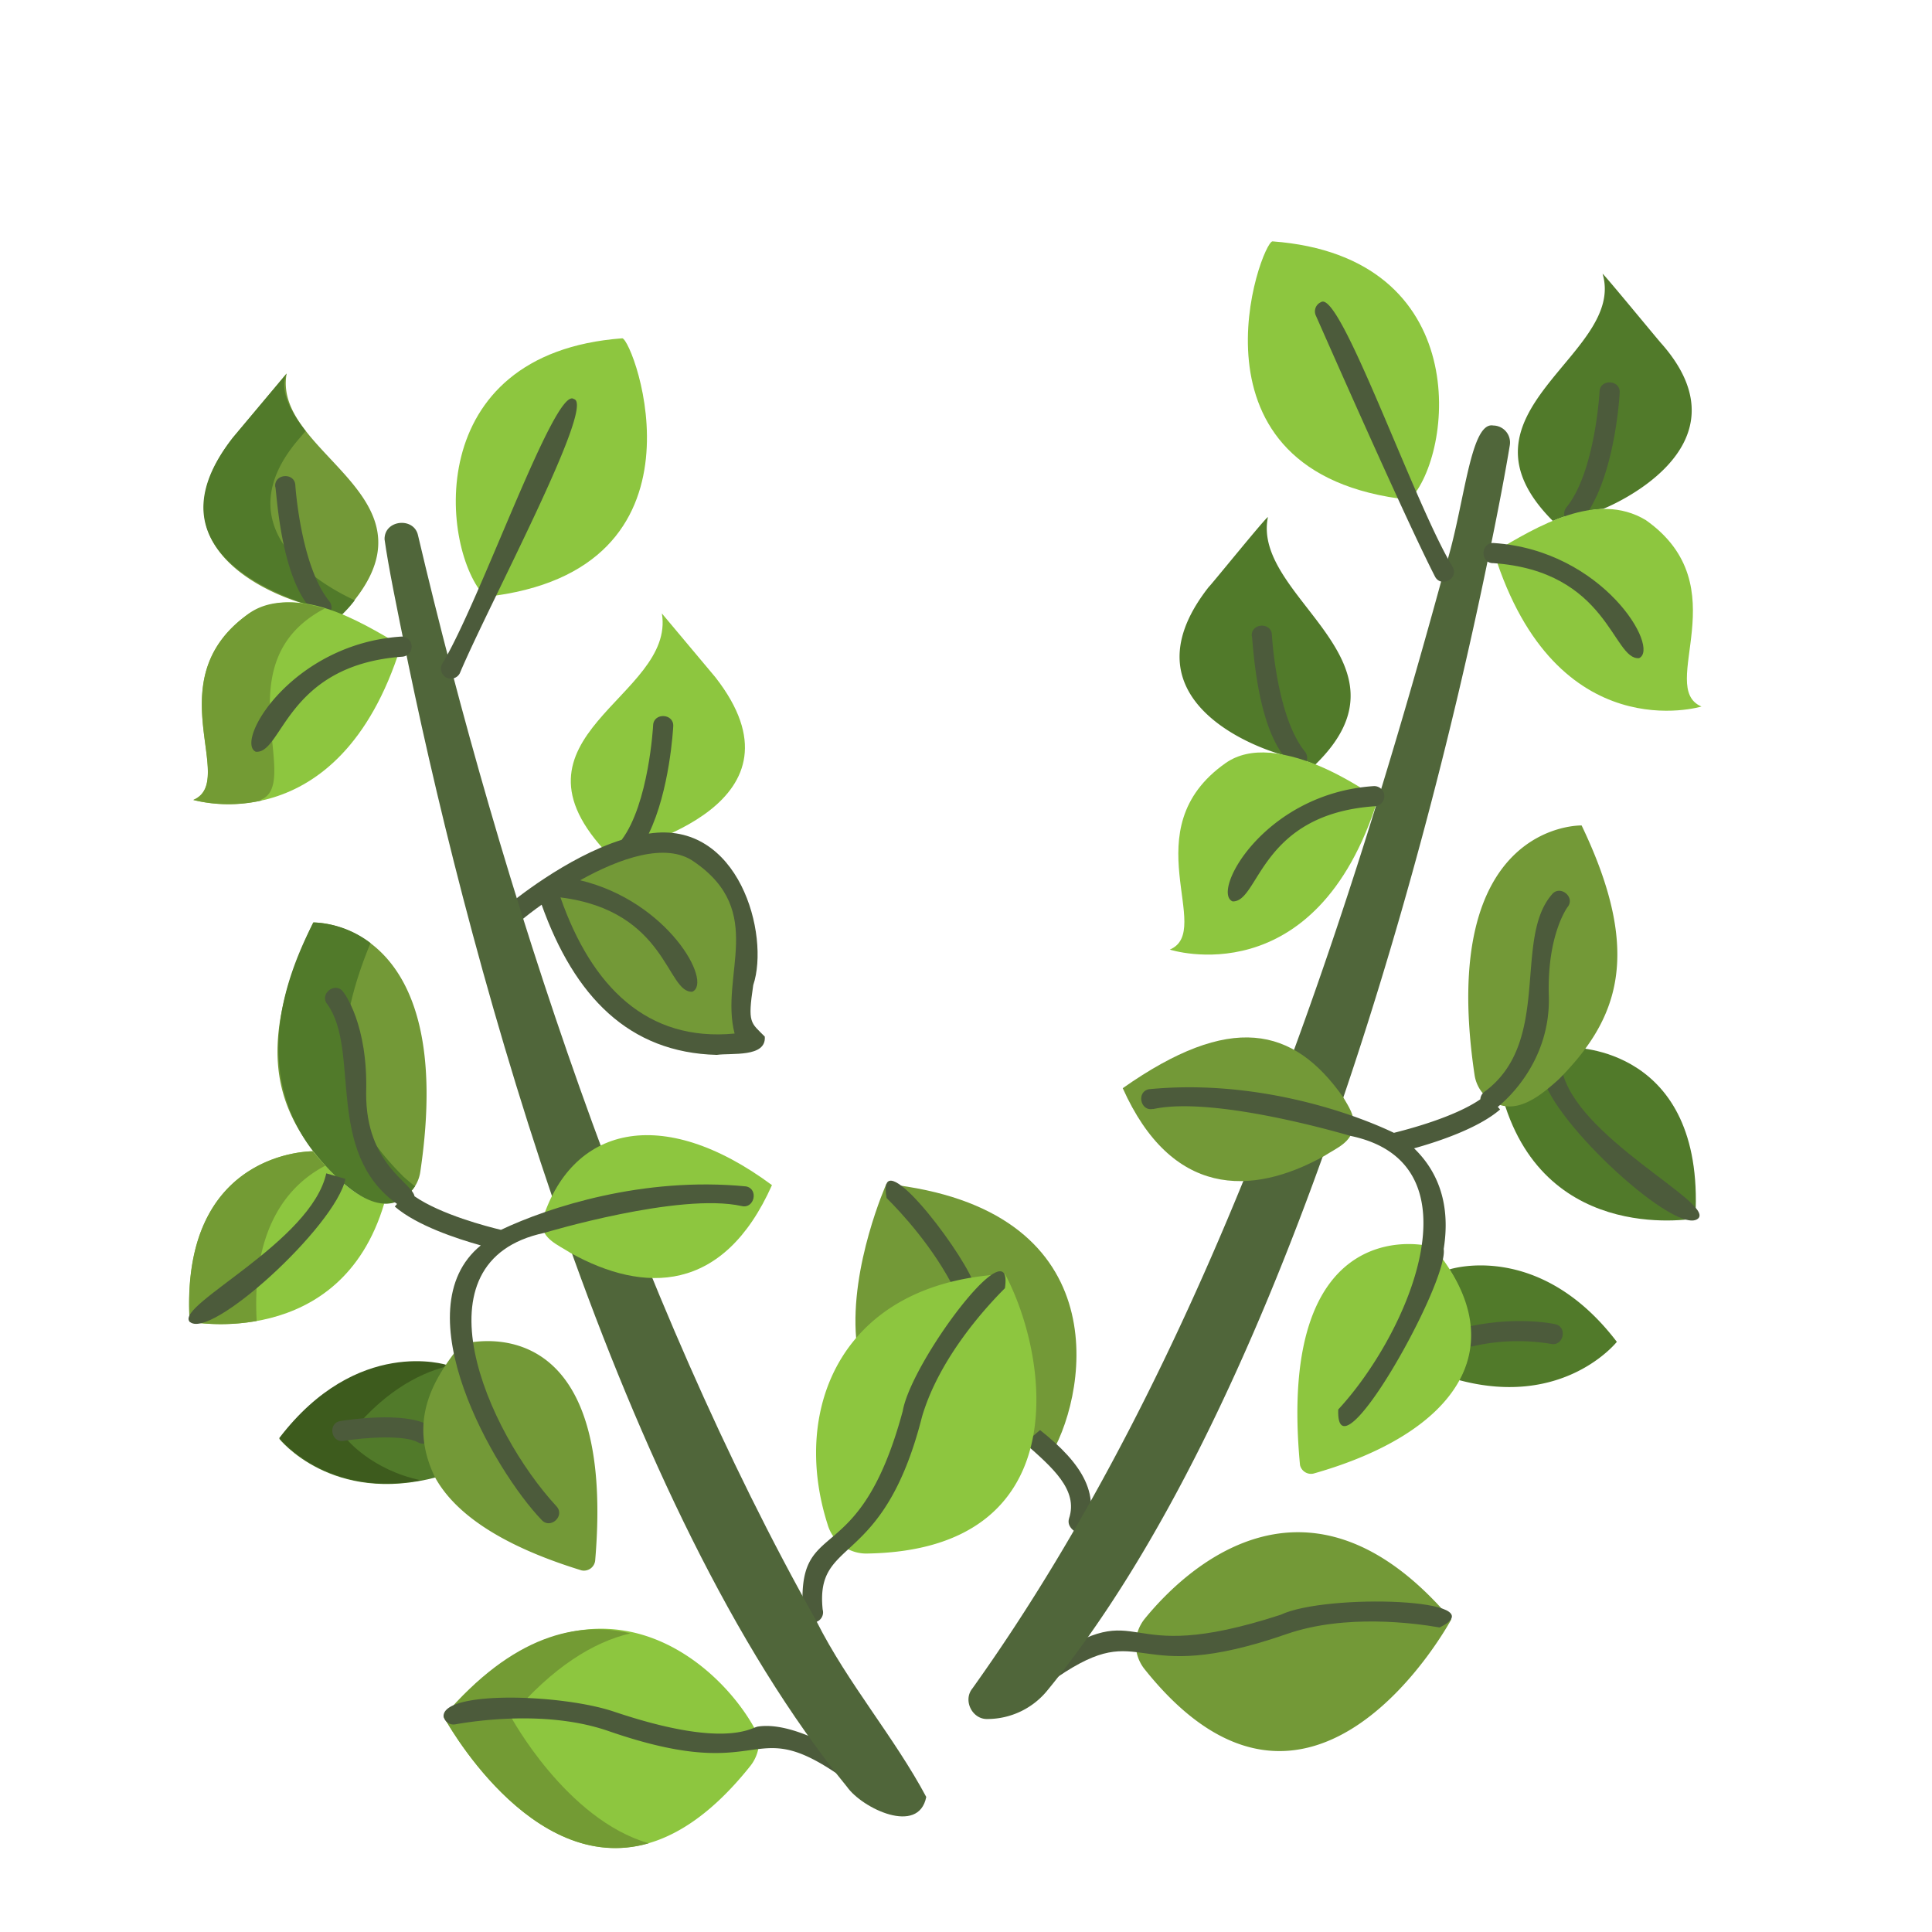 <svg xmlns="http://www.w3.org/2000/svg" viewBox="0 0 576 576"><path d="M106.75,351.41S80,342.54,56.8,373c0,0,15.67,19.82,47.06,11.4l2.9-33Z" transform="translate(26.46 55.96)" fill="#517a2a"/><path d="M76.8,373c10.16-13.31,21-19.32,30-21.62V351s-26.73-8.67-50,21.78c0,0,14.07,17.88,42.24,12.59C84.21,382.26,76.8,373,76.8,373Z" transform="translate(26.46 55.96)" fill="#3d5b1d"/><path d="M101,368.81c-7.26-4-24.14-1.42-26-1.1-3.78.61-2.81,6.54,1,5.92,6.39-1.05,18-1.86,22.15.42,3.35,1.87,6.27-3.38,2.92-5.24Z" transform="translate(26.46 55.96)" fill="#4c5b3b"/><path d="M137.72,208.32c12.53-7.63,30-18.53,44.37-9.89,28,19.75,3.12,49.88,16.61,55.59,0,0-43.59,14.24-62.08-45Z" transform="translate(26.46 55.96)" fill="#739937"/><path d="M186.8,145.93c29.23,37.4-22.68,50.5-31.72,53h0c-34.15-35.36,19.95-47,15.79-72Z" transform="translate(26.46 55.96)" fill="#8dc63f"/><path d="M125.08,213.82l3.84,4.61c1.59-1.32,3.67-2.94,6.1-4.66,9.77,27.33,26,44.12,52.23,44.77,4.28-.63,14.79.87,14.3-5.45-4.23-4.29-5.15-3.9-3.44-15.35,5-14.94-4.22-49.3-31.15-45.17,6.24-12.85,7.25-31.11,7.3-32,.22-3.85-5.83-4.16-6-.3,0,.24-1.3,23.38-9.37,34.15C142.24,199.66,126.1,213,125.08,213.82Zm55.29-12.93c21.85,14.9,7.69,33.91,12.18,51.29-26,2.5-42.56-13.85-51.92-40.59,31.9,4,31.63,28.65,39.34,28.11,6.12-2.78-7.27-26.94-33.47-33.22,11.71-6.54,25.56-11.44,33.87-5.59Z" transform="translate(26.46 55.96)" fill="#4c5b3b"/><path d="M199.78,461.82c-9.7-20.63-48.73-57.5-94-6.06,0,0,41.62,77.49,91.54,14.68A12,12,0,0,0,199.78,461.82Z" transform="translate(26.46 55.96)" fill="#8dc63f"/><path d="M125.79,455.76C138.38,441,150.44,433.6,161.5,431c-15.72-3.74-35,.46-55.71,24.81,0,0,25.82,48.05,61.17,37.78C142.29,486.46,125.79,455.76,125.79,455.76Z" transform="translate(26.46 55.96)" fill="#739b34"/><path d="M199.25,458.86c-2,.44-10.06,6.44-42.55-4.48-15.69-5.32-51-6.35-50.92,1.32a3,3,0,0,0,3.48,2.43c7.37-1.3,28-4.06,45.49,1.93C202,476.48,196.66,454.84,223.3,473l3.34-5c-1.69-1.14-16.81-11-27.39-9.16Z" transform="translate(26.46 55.96)" fill="#4c5b3b"/><path d="M479,306.78c2.73-50.91-36.77-50.41-36.77-50.41l-20.46,15.55h-.05c13,44.09,57.95,35.27,57.95,35.27Z" transform="translate(26.46 55.96)" fill="#517a2a"/><path d="M439.19,263l-5.76,1.68c2.82,14,40.79,48.74,46.53,42.5,4-4.87-36.6-24.2-40.77-44.18Z" transform="translate(26.46 55.96)" fill="#4c5b3b"/><path d="M411.93,342.43c.06-8-3.25-15.08-6.3-19.92,0,0,26.72-8.87,49.95,21.58,0,0-15.67,19.82-47.07,11.4a27.38,27.38,0,0,0,3.42-13.06Z" transform="translate(26.46 55.96)" fill="#517a2a"/><path d="M437.2,338.83c-.45-.1-11.15-2.43-25.59.67a3,3,0,1,0,1.26,5.86,60.06,60.06,0,0,1,23-.67c3.78.9,5.13-5.06,1.31-5.86Z" transform="translate(26.46 55.96)" fill="#4c5b3b"/><path d="M314.83,426.65a12,12,0,0,0-.16,14.89c49.92,62.81,91.54-14.68,91.54-14.68-43.09-50.69-80.07-14.09-91.38-.21Z" transform="translate(26.46 55.96)" fill="#739937"/><path d="M355.3,425.48c-49.91,16.24-39.27-6.64-69.95,13.63l3.35,5c26.69-18.17,21.29,3.49,68.55-12.94,17.44-6,38.11-3.22,45.49-1.92,17.75-8.67-34-10.24-47.44-3.76Z" transform="translate(26.46 55.96)" fill="#4c5b3b"/><path d="M237.8,297s-10.9,24.43-9,46.15c4.1,2.29,57.22,31.12,58.32,34.17C298.36,357.48,305.88,304.3,237.8,297Z" transform="translate(26.46 55.96)" fill="#739937"/><path d="M258.31,328.81l5.37-2.68C259,315,234.8,283.82,237.86,301.21,242.08,305.39,251.86,315.86,258.31,328.81Z" transform="translate(26.46 55.96)" fill="#4c5b3b"/><path d="M292.27,396.71c-.87,2.83,2.25,4.36,4.24,5.49,6.05-12.12-.33-21.84-12.9-31.81l-4.55,3.91c8.24,7.26,16,13.93,13.21,22.42Z" transform="translate(26.46 55.96)" fill="#4c5b3b"/><path d="M273.2,323.91c-48.27,2.26-64.11,39.54-52.94,74.56a12,12,0,0,0,12.05,8.73c61.93-1.14,54.39-57.78,40.89-83.29Z" transform="translate(26.46 55.96)" fill="#8dc63f"/><path d="M242.68,364.72c-13.31,49.38-32.1,30-29.68,60.85a3,3,0,1,0,5.81-1.66c-2.3-22,18-11.67,29.62-57.5,5.2-17.71,19.39-33,24.71-38.3C276,308.83,245.26,349.9,242.68,364.72Z" transform="translate(26.46 55.96)" fill="#4c5b3b"/><path d="M418.73,70.9c-7.17-1.32-8.66,25.86-14.73,43.58-30.26,110.77-71.9,236.88-140.59,333-2.83,3.53,0,9.2,4.51,9.06a23.09,23.09,0,0,0,18-8.67C353.5,365.3,397.2,207.17,416.67,113.17c3.55-16.86,5.89-29.57,7-36.4a5.06,5.06,0,0,0-5-5.87Z" transform="translate(26.46 55.96)" fill="#50663a"/><path d="M217.07,427.55c-54.44-96.5-94.47-220.14-118.88-323.81-1.12-5.65-10.1-4.81-10,1.09,1.07,7.7,3.49,19.7,7.1,37.24,19.52,94.13,63.12,252,130.79,334.71,4.52,6.4,21.34,14.51,23.61,3-9.48-17.78-23.43-33.91-32.66-52.26Z" transform="translate(26.46 55.96)" fill="#50663a"/><path d="M401,316c24.61,29.72,6.6,55.36-35.88,67.37a3.37,3.37,0,0,1-4-2.54C353.75,303.13,400.88,315.37,401,316Z" transform="translate(26.46 55.96)" fill="#8dc63f"/><path d="M393.77,93.06c-69.9-7.5-44.17-77-40.85-77.06,60.4,4.49,54.05,63.64,40.85,77.06Z" transform="translate(26.46 55.96)" fill="#8dc63f"/><path d="M377.08,279.86c-.73,4.86-4.69,6.24-8.81,8.86-21.79,12.1-45.49,12.15-60-20.25,32-22.5,50.84-18.53,65.79,2.8h0c1.51,2.62,3.48,5.4,3,8.58Z" transform="translate(26.46 55.96)" fill="#739937"/><path d="M134.92,308.76c8.62-29.11,36-35.69,68.77-11.39-14.46,32.41-38.18,32.35-60,20.25-4.12-2.62-8.08-4-8.81-8.86Z" transform="translate(26.46 55.96)" fill="#8dc63f"/><path d="M118.23,122C105.05,108.55,98.66,49.4,159.08,44.9,162.5,45.43,188,114.32,118.23,122Z" transform="translate(26.46 55.96)" fill="#8dc63f"/><path d="M94.15,300.92c-7.33,5.19-15-1.34-20.46-6.22C56.18,277,48.43,257.63,66.92,219.06c0,0,43.19-1.21,31.92,74.39A11,11,0,0,1,94.15,300.92Z" transform="translate(26.46 55.96)" fill="#739937"/><path d="M88,302.82c-8.89-1-15.52-9.19-21.15-15.54,0,0-39.72-.52-36.75,50.81,0,0,44.93,8.82,58-35.27Z" transform="translate(26.46 55.96)" fill="#8dc63f"/><path d="M417.85,272a11,11,0,0,1-4.69-7.48c-11.27-75.59,31.92-74.38,31.92-74.38,18.5,38.57,10.73,57.93-6.77,75.64-5.44,4.88-13.13,11.42-20.46,6.22Z" transform="translate(26.46 55.96)" fill="#739937"/><path d="M111,344.86s46.62-14.09,40,64.24a3.37,3.37,0,0,1-4.11,3.12c-25.69-7.9-38.32-17.93-43.7-27.83h0C95.12,367.63,102.68,355.13,111,344.86Z" transform="translate(26.46 55.96)" fill="#739937"/><path d="M93.69,294.7C77.21,278.18,69.54,260.23,84,225.2a29.66,29.66,0,0,0-17-6.14c-17.08,32.94-10.38,54.83-.1,68.22C73.6,295.53,88,311,97.26,297.72c-1.16-.91-2.36-1.92-3.57-3Z" transform="translate(26.46 55.96)" fill="#517a2a"/><path d="M70.51,291.58c-1.3-1.37-2.53-2.81-3.69-4.3,0,0-39.72-.52-36.75,50.81a60.15,60.15,0,0,0,20-.22C48.48,309.52,60,297.06,70.51,291.58Z" transform="translate(26.46 55.96)" fill="#739b34"/><path d="M82.7,270.05c.63-20.65-6.58-30-6.89-30.37-2.37-3.08-7.16.72-4.7,3.73h0c10,13.92-.91,44.09,20.8,59.57l-.67.78c6.5,5.63,18.47,9.58,25.64,11.58-23.62,19.26,4,67.12,18.11,81.82,2.53,2.92,7.11-1.07,4.49-4-20.74-22.43-43.09-73.18-3.68-81.55.39-.12,40.34-12.12,58.87-8,3.76.91,5.13-5.09,1.3-5.86-30.73-3-58.84,6.21-73.08,12.95-4-.95-17.92-4.56-25.76-10C96.35,296.54,82.65,291.25,82.7,270.05Z" transform="translate(26.46 55.96)" fill="#4c5b3b"/><path d="M70.81,293.86C66.35,314.21,26.22,332.93,30,338c5.74,6.21,43.64-28.41,46.53-42.49Z" transform="translate(26.46 55.96)" fill="#4c5b3b"/><path d="M106.63,146.06a3,3,0,0,0,4-1.3c8.52-20.28,40.7-80.24,34-81.75-5.58-4.16-27.89,60.32-39.29,79A3,3,0,0,0,106.63,146.06Z" transform="translate(26.46 55.96)" fill="#4c5b3b"/><path d="M317.33,274.7c18.52-4.08,58.48,7.91,58.88,8,39.46,8.23,17,59.23-3.69,81.56-.82,22.38,32.93-37.76,31.44-47.86,2.33-14.6-2.62-24-8.83-30,7.17-2,19.13-5.95,25.64-11.58l-.68-.78c2.65-2.12,15.8-13.7,15.21-33.11-.55-18.14,5.48-26.3,5.6-26.47,2.41-3-2.34-6.77-4.71-3.71-11.56,13.35.15,44-20.12,58.82a3,3,0,0,0-1.19,2.21c-7.84,5.4-21.77,9-25.76,10-14.09-6.72-42.5-16-73.08-13-3.76.81-2.48,6.71,1.29,5.86Z" transform="translate(26.46 55.96)" fill="#4c5b3b"/><path d="M401.33,115.86c1.7,3.52,7.22.73,5.33-2.74-11.52-18.9-33.54-82.87-39.28-79a3,3,0,0,0-1.54,4C366.1,38.66,392.09,97.88,401.33,115.86Z" transform="translate(26.46 55.96)" fill="#4c5b3b"/><path d="M360,170c-7.26-.8-53.78-15.73-26.06-51,.15.09,17.51-21.38,17.61-20.77-4.9,24.09,45.95,42.82,14.11,73.78a56.79,56.79,0,0,0-5.66-2Z" transform="translate(26.46 55.96)" fill="#517a2a"/><path d="M360.26,173a3,3,0,0,0,2.32-4.89c-8.5-10.47-9.83-34.55-9.84-34.79-.17-3.85-6.22-3.56-6,.3C347.09,133.5,347.83,165.6,360.26,173Z" transform="translate(26.46 55.96)" fill="#4c5b3b"/><path d="M352.09,168.43c11.82,1.21,22.51,7.33,32.29,13.72-18.49,59.21-62.08,45-62.08,45,13.49-5.71-11.41-35.85,16.61-55.59,3.78-2.66,8.33-3.48,13.18-3.1Z" transform="translate(26.46 55.96)" fill="#8dc63f"/><path d="M341,212.78c8,.33,8-26,42.42-28.37a3,3,0,0,0-.34-6c-32.66,2.17-48.53,31.6-42.08,34.36Z" transform="translate(26.46 55.96)" fill="#4c5b3b"/><path d="M468.94,46.54C496.56,78,451.51,95.75,451.51,95.75a47.12,47.12,0,0,0-15,3.61c-32.52-32.56,22-49.47,14.82-73.69C451.41,25.34,468.85,46.58,468.94,46.54Z" transform="translate(26.46 55.96)" fill="#517a2a"/><path d="M441,99.52a3,3,0,0,0,4.22-.43c9.74-12,11.15-36.87,11.2-37.92.32-3.93-5.89-4.28-6-.32,0,.24-1.36,24-9.87,34.45a3,3,0,0,0,.44,4.22Z" transform="translate(26.46 55.96)" fill="#4c5b3b"/><path d="M419,109c0-.1-.07-.21-.1-.32,12.95-7.7,30.56-18.42,45.3-9.59,28,19.74,3.12,49.87,16.61,55.59,0,0-43.27,13.16-61.81-45.68Z" transform="translate(26.46 55.96)" fill="#8dc63f"/><path d="M418.59,111.92c34.52,2.31,35.73,29,43.62,28.34,6.4-2.91-10.72-32.15-43.28-34.32-3.91-.31-4.28,5.85-.34,6Z" transform="translate(26.46 55.96)" fill="#4c5b3b"/><path d="M69.39,125.18c-6.48-.44-54.35-14.8-26.33-50.74L59,55.4c-4.46,24.57,49.71,37,16.48,71.86A62.59,62.59,0,0,0,69.39,125.18Z" transform="translate(26.46 55.96)" fill="#739937"/><path d="M63.06,74.44l1.6-1.92C57.4,63.36,57.71,58.08,59,55.4l-15.95,19C13.62,111.87,66.13,125,75.49,127.26A32.29,32.29,0,0,0,79.3,123C71.49,119.43,38.58,102.28,63.06,74.44Z" transform="translate(26.46 55.96)" fill="#517a2a"/><path d="M69.39,128.18a3,3,0,0,0,2.33-4.89C63.2,112.8,61.61,89,61.59,88.72c-.18-3.88-6.29-3.51-6,.38C56,89,57,120.76,69.39,128.18Z" transform="translate(26.46 55.96)" fill="#4c5b3b"/><path d="M93,136.85c-18.54,58.84-61.81,45.68-61.81,45.68,13.49-5.71-11.42-35.84,16.61-55.59,14.59-8.84,32.42,1.91,45.3,9.59,0,.11-.07.22-.1.32Z" transform="translate(26.46 55.96)" fill="#8dc63f"/><path d="M51.16,182.53c13-4.81-11.5-41,19.17-57.06-7.26-2.29-16.17-3.1-22.56,1.47-28,19.75-3.12,49.88-16.61,55.59a44,44,0,0,0,20.51.14Z" transform="translate(26.46 55.96)" fill="#739b34"/><path d="M49.79,168.16c8,.72,9-25.81,43.62-28.33a3,3,0,0,0-.28-6C60.55,136,43.43,165.15,49.79,168.16Z" transform="translate(26.46 55.96)" fill="#4c5b3b"/></svg>